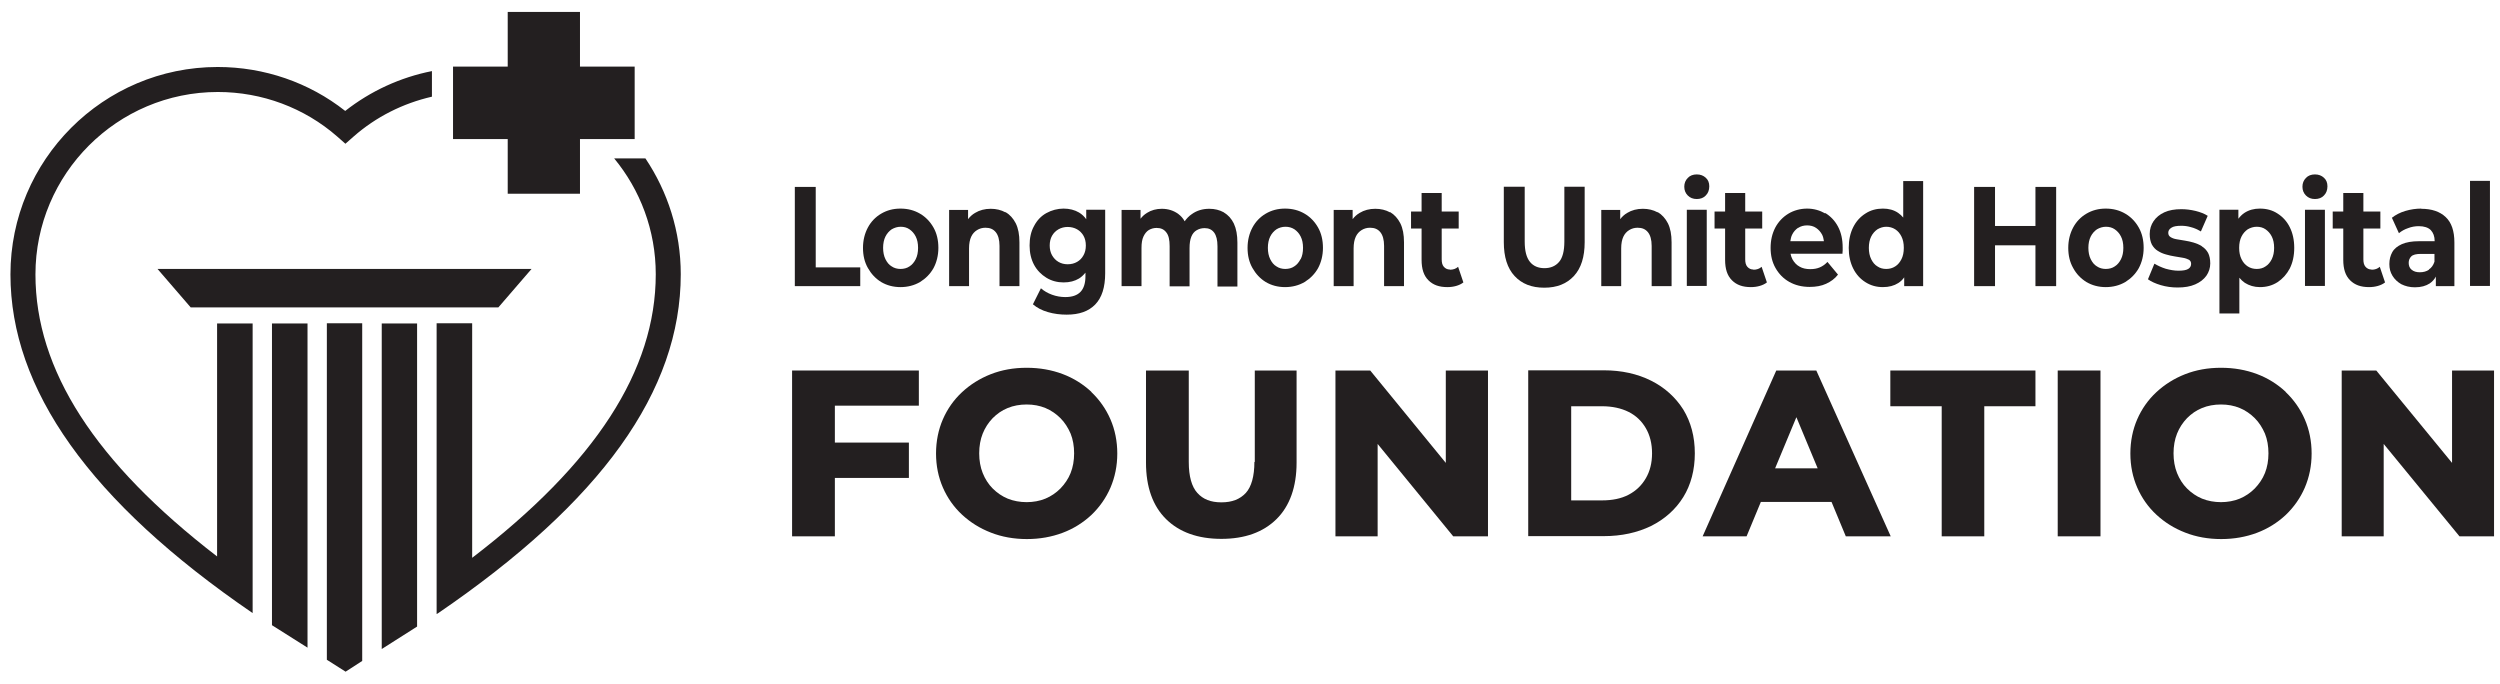 <svg width="128" height="35" viewBox="0 0 128 35" fill="none" xmlns="http://www.w3.org/2000/svg">
<g clip-path="url(#clip0_447_2)">
<path d="M12.935 16.56H11.115V28.49C4.865 23.68 1.815 18.94 1.815 14.05C1.815 8.9 6.005 4.71 11.155 4.71C13.415 4.71 15.585 5.52 17.265 6.99L17.685 7.36L18.105 6.99C19.255 5.98 20.635 5.29 22.115 4.95V3.64C20.495 3.96 18.975 4.66 17.675 5.68C15.825 4.22 13.525 3.43 11.145 3.43C5.295 3.43 0.535 8.19 0.535 14.05C0.535 19.91 4.585 25.68 12.935 31.39V16.56Z" fill="#231F20"/>
<path d="M22.355 31.44L22.425 31.4C30.785 25.69 34.855 20.02 34.855 14.04C34.855 11.85 34.185 9.81 33.045 8.11H31.445C32.775 9.72 33.575 11.79 33.575 14.04C33.575 18.96 30.485 23.73 24.175 28.56V16.55H22.355V31.44Z" fill="#231F20"/>
<path d="M16.735 33.78L17.695 34.39L18.545 33.84V16.55H16.735V33.78Z" fill="#231F20"/>
<path d="M41.765 9.57H40.695V14.65H44.045V13.69H41.765V9.57Z" fill="#231F20"/>
<path d="M47.105 10.94C46.815 10.77 46.485 10.68 46.105 10.68C45.725 10.68 45.405 10.77 45.115 10.94C44.825 11.11 44.595 11.35 44.435 11.65C44.275 11.95 44.185 12.3 44.185 12.69C44.185 13.08 44.265 13.42 44.435 13.72C44.605 14.02 44.825 14.26 45.115 14.44C45.405 14.61 45.735 14.7 46.105 14.7C46.475 14.7 46.815 14.61 47.105 14.44C47.395 14.26 47.625 14.03 47.795 13.73C47.955 13.43 48.045 13.08 48.045 12.69C48.045 12.3 47.965 11.95 47.795 11.65C47.625 11.35 47.395 11.11 47.105 10.94ZM46.885 13.27C46.805 13.43 46.695 13.56 46.565 13.64C46.435 13.73 46.275 13.77 46.105 13.77C45.945 13.77 45.785 13.73 45.655 13.64C45.515 13.56 45.415 13.43 45.335 13.27C45.255 13.11 45.215 12.91 45.215 12.69C45.215 12.47 45.255 12.27 45.335 12.11C45.415 11.95 45.525 11.83 45.655 11.74C45.795 11.66 45.945 11.61 46.115 11.61C46.285 11.61 46.435 11.65 46.565 11.74C46.695 11.83 46.805 11.95 46.885 12.11C46.965 12.27 47.005 12.46 47.005 12.69C47.005 12.92 46.965 13.11 46.885 13.27Z" fill="#231F20"/>
<path d="M51.475 10.87C51.255 10.75 51.005 10.69 50.725 10.69C50.425 10.69 50.155 10.76 49.925 10.9C49.785 10.98 49.665 11.09 49.565 11.22V10.75H48.595V14.65H49.615V12.72C49.615 12.47 49.655 12.27 49.725 12.12C49.795 11.97 49.895 11.86 50.025 11.78C50.155 11.7 50.295 11.66 50.455 11.66C50.685 11.66 50.855 11.73 50.985 11.89C51.105 12.04 51.175 12.27 51.175 12.59V14.65H52.195V12.41C52.195 12.01 52.135 11.69 52.005 11.43C51.875 11.18 51.705 10.99 51.485 10.86" fill="#231F20"/>
<path d="M55.625 11.24C55.525 11.09 55.395 10.97 55.245 10.88C55.025 10.75 54.755 10.68 54.455 10.68C54.155 10.68 53.845 10.76 53.575 10.91C53.305 11.06 53.095 11.28 52.945 11.57C52.785 11.85 52.715 12.19 52.715 12.57C52.715 12.95 52.795 13.28 52.945 13.56C53.095 13.84 53.315 14.06 53.575 14.22C53.835 14.38 54.135 14.46 54.455 14.46C54.775 14.46 55.025 14.39 55.245 14.26C55.375 14.18 55.475 14.08 55.575 13.96V14.14C55.575 14.49 55.495 14.76 55.325 14.94C55.155 15.12 54.895 15.21 54.545 15.21C54.315 15.21 54.085 15.17 53.865 15.09C53.645 15.01 53.455 14.9 53.295 14.76L52.885 15.58C53.095 15.76 53.345 15.89 53.655 15.98C53.965 16.07 54.285 16.11 54.615 16.11C55.255 16.11 55.735 15.94 56.075 15.59C56.415 15.24 56.585 14.71 56.585 13.99V10.74H55.615V11.24H55.625ZM55.145 13.41C55.005 13.49 54.845 13.53 54.665 13.53C54.485 13.53 54.335 13.49 54.195 13.41C54.055 13.33 53.945 13.21 53.865 13.07C53.785 12.93 53.745 12.76 53.745 12.57C53.745 12.38 53.785 12.21 53.865 12.07C53.945 11.93 54.055 11.82 54.195 11.74C54.335 11.66 54.495 11.62 54.665 11.62C54.835 11.62 55.005 11.66 55.145 11.74C55.285 11.82 55.395 11.93 55.475 12.07C55.555 12.21 55.595 12.38 55.595 12.57C55.595 12.76 55.555 12.93 55.475 13.07C55.395 13.22 55.285 13.33 55.145 13.41Z" fill="#231F20"/>
<path d="M62.655 10.87C62.435 10.75 62.195 10.69 61.915 10.69C61.575 10.69 61.275 10.78 61.025 10.96C60.875 11.06 60.755 11.19 60.655 11.33C60.575 11.18 60.465 11.06 60.335 10.96C60.095 10.78 59.805 10.69 59.485 10.69C59.205 10.69 58.945 10.76 58.725 10.9C58.595 10.98 58.485 11.08 58.395 11.2V10.75H57.425V14.65H58.445V12.69C58.445 12.45 58.475 12.26 58.545 12.11C58.615 11.96 58.705 11.85 58.815 11.78C58.935 11.71 59.065 11.67 59.215 11.67C59.435 11.67 59.595 11.74 59.715 11.9C59.835 12.05 59.885 12.28 59.885 12.6V14.66H60.905V12.7C60.905 12.46 60.935 12.27 60.995 12.12C61.055 11.97 61.145 11.86 61.265 11.79C61.385 11.72 61.515 11.68 61.675 11.68C61.885 11.68 62.045 11.75 62.165 11.91C62.275 12.06 62.335 12.29 62.335 12.61V14.67H63.355V12.43C63.355 12.03 63.295 11.71 63.175 11.45C63.055 11.2 62.885 11.01 62.665 10.88" fill="#231F20"/>
<path d="M66.795 10.94C66.505 10.77 66.175 10.68 65.795 10.68C65.415 10.68 65.095 10.77 64.805 10.94C64.515 11.11 64.285 11.35 64.125 11.65C63.965 11.95 63.875 12.3 63.875 12.69C63.875 13.08 63.955 13.42 64.125 13.72C64.295 14.02 64.515 14.26 64.805 14.44C65.095 14.61 65.425 14.7 65.795 14.7C66.165 14.7 66.505 14.61 66.795 14.44C67.085 14.26 67.315 14.03 67.485 13.73C67.645 13.43 67.735 13.08 67.735 12.69C67.735 12.3 67.655 11.95 67.485 11.65C67.315 11.35 67.085 11.11 66.795 10.94ZM66.585 13.27C66.505 13.43 66.395 13.56 66.265 13.64C66.135 13.73 65.975 13.77 65.805 13.77C65.645 13.77 65.485 13.73 65.355 13.64C65.215 13.56 65.115 13.43 65.035 13.27C64.955 13.11 64.915 12.91 64.915 12.69C64.915 12.47 64.955 12.27 65.035 12.11C65.115 11.95 65.225 11.83 65.355 11.74C65.485 11.66 65.645 11.61 65.815 11.61C65.985 11.61 66.135 11.65 66.275 11.74C66.405 11.83 66.515 11.95 66.595 12.11C66.675 12.27 66.715 12.46 66.715 12.69C66.715 12.92 66.675 13.11 66.595 13.27" fill="#231F20"/>
<path d="M71.165 10.87C70.945 10.75 70.695 10.69 70.415 10.69C70.115 10.69 69.845 10.76 69.615 10.9C69.475 10.98 69.355 11.09 69.255 11.22V10.75H68.285V14.65H69.305V12.72C69.305 12.47 69.345 12.27 69.415 12.12C69.485 11.97 69.585 11.86 69.715 11.78C69.845 11.7 69.985 11.66 70.145 11.66C70.375 11.66 70.545 11.73 70.675 11.89C70.795 12.04 70.865 12.27 70.865 12.59V14.65H71.885V12.41C71.885 12.01 71.825 11.69 71.695 11.43C71.565 11.18 71.395 10.99 71.175 10.86" fill="#231F20"/>
<path d="M74.235 13.8C74.105 13.8 74.005 13.75 73.925 13.66C73.845 13.57 73.815 13.44 73.815 13.28V11.7H74.685V10.83H73.815V9.88H72.785V10.83H72.245V11.7H72.785V13.3C72.785 13.77 72.895 14.11 73.135 14.35C73.375 14.59 73.685 14.7 74.105 14.7C74.265 14.7 74.415 14.68 74.555 14.64C74.695 14.6 74.825 14.54 74.925 14.46L74.655 13.66C74.545 13.76 74.405 13.81 74.235 13.81" fill="#231F20"/>
<path d="M80.095 12.37C80.095 12.85 80.005 13.2 79.825 13.41C79.645 13.62 79.395 13.73 79.075 13.73C78.755 13.73 78.505 13.62 78.335 13.41C78.155 13.19 78.065 12.85 78.065 12.37V9.56H76.995V12.4C76.995 13.15 77.175 13.73 77.545 14.13C77.915 14.53 78.415 14.73 79.065 14.73C79.715 14.73 80.215 14.53 80.585 14.13C80.955 13.73 81.135 13.15 81.135 12.4V9.56H80.095V12.37Z" fill="#231F20"/>
<path d="M84.865 10.87C84.645 10.75 84.395 10.69 84.115 10.69C83.815 10.69 83.545 10.76 83.315 10.9C83.175 10.98 83.055 11.09 82.955 11.22V10.75H81.985V14.65H83.005V12.72C83.005 12.47 83.045 12.27 83.115 12.12C83.185 11.97 83.285 11.86 83.415 11.78C83.545 11.7 83.685 11.66 83.845 11.66C84.075 11.66 84.245 11.73 84.375 11.89C84.495 12.04 84.565 12.27 84.565 12.59V14.65H85.585V12.41C85.585 12.01 85.525 11.69 85.395 11.43C85.265 11.18 85.095 10.99 84.875 10.86" fill="#231F20"/>
<path d="M87.385 10.74H86.365V14.64H87.385V10.74Z" fill="#231F20"/>
<path d="M86.875 8.93C86.685 8.93 86.525 8.99 86.415 9.11C86.295 9.23 86.235 9.38 86.235 9.56C86.235 9.74 86.295 9.89 86.415 10.01C86.535 10.13 86.685 10.19 86.875 10.19C87.065 10.19 87.225 10.13 87.335 10.01C87.455 9.89 87.515 9.73 87.515 9.54C87.515 9.35 87.455 9.21 87.335 9.1C87.215 8.99 87.065 8.93 86.875 8.93Z" fill="#231F20"/>
<path d="M89.775 13.8C89.645 13.8 89.545 13.75 89.465 13.66C89.385 13.57 89.355 13.44 89.355 13.28V11.7H90.225V10.83H89.355V9.88H88.325V10.83H87.785V11.7H88.325V13.3C88.325 13.77 88.435 14.11 88.675 14.35C88.915 14.59 89.225 14.7 89.645 14.7C89.805 14.7 89.955 14.68 90.095 14.64C90.235 14.6 90.365 14.54 90.465 14.46L90.195 13.66C90.085 13.76 89.945 13.81 89.775 13.81" fill="#231F20"/>
<path d="M93.455 10.93C93.175 10.77 92.865 10.68 92.525 10.68C92.185 10.68 91.845 10.77 91.565 10.94C91.285 11.11 91.055 11.35 90.895 11.65C90.735 11.96 90.655 12.3 90.655 12.69C90.655 13.08 90.735 13.42 90.905 13.72C91.075 14.02 91.305 14.26 91.605 14.43C91.905 14.6 92.255 14.69 92.655 14.69C92.975 14.69 93.255 14.64 93.495 14.53C93.735 14.42 93.945 14.27 94.105 14.06L93.565 13.41C93.445 13.54 93.315 13.63 93.175 13.69C93.035 13.75 92.875 13.78 92.685 13.78C92.475 13.78 92.285 13.74 92.135 13.65C91.985 13.57 91.865 13.44 91.775 13.28C91.725 13.19 91.695 13.09 91.675 12.99H94.335C94.335 12.99 94.335 12.89 94.345 12.83C94.345 12.77 94.345 12.73 94.345 12.68C94.345 12.26 94.265 11.9 94.105 11.6C93.945 11.3 93.725 11.07 93.445 10.9M92.065 11.67C92.195 11.58 92.355 11.54 92.525 11.54C92.695 11.54 92.855 11.58 92.985 11.67C93.115 11.76 93.215 11.87 93.295 12.02C93.345 12.12 93.365 12.23 93.385 12.35H91.665C91.685 12.23 91.705 12.12 91.755 12.02C91.825 11.87 91.935 11.75 92.065 11.66" fill="#231F20"/>
<path d="M97.455 11.15C97.375 11.05 97.285 10.97 97.185 10.9C96.965 10.75 96.705 10.68 96.405 10.68C96.075 10.68 95.775 10.76 95.515 10.93C95.245 11.1 95.035 11.33 94.885 11.63C94.735 11.93 94.655 12.28 94.655 12.69C94.655 13.1 94.735 13.45 94.885 13.75C95.035 14.05 95.245 14.28 95.515 14.45C95.785 14.62 96.075 14.7 96.405 14.7C96.715 14.7 96.975 14.63 97.195 14.49C97.305 14.42 97.415 14.32 97.495 14.2V14.65H98.465V9.27H97.445V11.16L97.455 11.15ZM97.355 13.27C97.275 13.43 97.165 13.56 97.035 13.64C96.895 13.73 96.745 13.77 96.575 13.77C96.405 13.77 96.255 13.73 96.125 13.64C95.985 13.56 95.885 13.43 95.805 13.27C95.725 13.11 95.685 12.91 95.685 12.69C95.685 12.47 95.725 12.27 95.805 12.11C95.885 11.95 95.995 11.83 96.125 11.74C96.265 11.66 96.415 11.61 96.575 11.61C96.735 11.61 96.895 11.65 97.035 11.74C97.175 11.83 97.275 11.95 97.355 12.11C97.435 12.27 97.475 12.46 97.475 12.69C97.475 12.92 97.435 13.11 97.355 13.27Z" fill="#231F20"/>
<path d="M104.215 11.57H102.145V9.57H101.075V14.65H102.145V12.56H104.215V14.65H105.275V9.57H104.215V11.57Z" fill="#231F20"/>
<path d="M108.815 10.94C108.525 10.77 108.195 10.68 107.815 10.68C107.435 10.68 107.115 10.77 106.825 10.94C106.535 11.11 106.305 11.35 106.145 11.65C105.985 11.95 105.895 12.3 105.895 12.69C105.895 13.08 105.975 13.42 106.145 13.72C106.305 14.02 106.535 14.26 106.825 14.44C107.115 14.61 107.445 14.7 107.815 14.7C108.185 14.7 108.525 14.61 108.815 14.44C109.105 14.26 109.335 14.03 109.505 13.73C109.665 13.43 109.755 13.08 109.755 12.69C109.755 12.3 109.675 11.95 109.505 11.65C109.335 11.35 109.105 11.11 108.815 10.94ZM108.595 13.27C108.515 13.43 108.405 13.56 108.275 13.64C108.145 13.73 107.985 13.77 107.815 13.77C107.655 13.77 107.495 13.73 107.365 13.64C107.225 13.56 107.125 13.43 107.045 13.27C106.965 13.11 106.925 12.91 106.925 12.69C106.925 12.47 106.965 12.27 107.045 12.11C107.125 11.95 107.235 11.83 107.365 11.74C107.505 11.66 107.655 11.61 107.825 11.61C107.995 11.61 108.145 11.65 108.275 11.74C108.405 11.83 108.515 11.95 108.595 12.11C108.675 12.27 108.715 12.46 108.715 12.69C108.715 12.92 108.675 13.11 108.595 13.27Z" fill="#231F20"/>
<path d="M112.725 12.6C112.595 12.52 112.455 12.46 112.315 12.42C112.165 12.38 112.015 12.34 111.865 12.32C111.715 12.3 111.575 12.27 111.445 12.25C111.315 12.23 111.215 12.19 111.135 12.14C111.055 12.09 111.015 12.02 111.015 11.92C111.015 11.81 111.065 11.73 111.175 11.66C111.275 11.59 111.445 11.56 111.685 11.56C111.845 11.56 112.005 11.58 112.175 11.63C112.345 11.67 112.515 11.75 112.685 11.85L113.035 11.05C112.865 10.94 112.655 10.86 112.415 10.8C112.165 10.74 111.925 10.71 111.685 10.71C111.345 10.71 111.055 10.76 110.815 10.87C110.575 10.98 110.395 11.13 110.265 11.32C110.135 11.51 110.065 11.73 110.065 11.98C110.065 12.2 110.105 12.38 110.175 12.52C110.255 12.66 110.355 12.77 110.485 12.85C110.615 12.93 110.755 12.99 110.905 13.03C111.055 13.07 111.205 13.11 111.355 13.13C111.505 13.15 111.645 13.18 111.775 13.2C111.895 13.22 111.995 13.26 112.075 13.3C112.155 13.35 112.185 13.42 112.185 13.51C112.185 13.62 112.135 13.71 112.035 13.77C111.935 13.83 111.775 13.86 111.535 13.86C111.325 13.86 111.105 13.82 110.885 13.76C110.665 13.69 110.475 13.6 110.305 13.5L109.975 14.3C110.145 14.42 110.365 14.52 110.635 14.6C110.905 14.68 111.195 14.72 111.495 14.72C111.845 14.72 112.145 14.67 112.395 14.56C112.645 14.45 112.825 14.31 112.965 14.12C113.095 13.93 113.165 13.72 113.165 13.49C113.165 13.27 113.125 13.09 113.055 12.95C112.975 12.81 112.875 12.7 112.745 12.62" fill="#231F20"/>
<path d="M116.605 10.93C116.345 10.76 116.045 10.68 115.705 10.68C115.405 10.68 115.145 10.75 114.915 10.9C114.795 10.98 114.695 11.08 114.605 11.2V10.74H113.635V16.05H114.655V14.22C114.735 14.32 114.835 14.41 114.935 14.48C115.155 14.62 115.415 14.7 115.705 14.7C116.045 14.7 116.335 14.62 116.605 14.45C116.865 14.28 117.075 14.05 117.235 13.75C117.385 13.45 117.465 13.1 117.465 12.69C117.465 12.28 117.385 11.93 117.235 11.63C117.085 11.33 116.875 11.1 116.605 10.93ZM116.315 13.27C116.235 13.43 116.125 13.56 115.995 13.64C115.865 13.73 115.715 13.77 115.545 13.77C115.375 13.77 115.225 13.73 115.085 13.64C114.945 13.55 114.845 13.43 114.765 13.27C114.685 13.11 114.645 12.92 114.645 12.69C114.645 12.46 114.685 12.27 114.765 12.11C114.845 11.95 114.955 11.83 115.085 11.74C115.225 11.66 115.375 11.61 115.545 11.61C115.715 11.61 115.865 11.65 115.995 11.74C116.125 11.83 116.235 11.95 116.315 12.11C116.395 12.27 116.435 12.46 116.435 12.69C116.435 12.92 116.395 13.1 116.315 13.27Z" fill="#231F20"/>
<path d="M118.525 8.93C118.335 8.93 118.175 8.99 118.065 9.11C117.945 9.23 117.885 9.38 117.885 9.56C117.885 9.74 117.945 9.89 118.065 10.01C118.185 10.13 118.335 10.19 118.525 10.19C118.715 10.19 118.875 10.13 118.985 10.01C119.105 9.89 119.165 9.73 119.165 9.54C119.165 9.35 119.105 9.21 118.985 9.1C118.865 8.99 118.715 8.93 118.525 8.93Z" fill="#231F20"/>
<path d="M119.035 10.74H118.015V14.64H119.035V10.74Z" fill="#231F20"/>
<path d="M121.425 13.8C121.295 13.8 121.195 13.75 121.115 13.66C121.035 13.57 121.005 13.44 121.005 13.28V11.7H121.875V10.83H121.005V9.88H119.975V10.83H119.435V11.7H119.975V13.3C119.975 13.77 120.085 14.11 120.325 14.35C120.565 14.59 120.875 14.7 121.295 14.7C121.455 14.7 121.605 14.68 121.745 14.64C121.885 14.6 122.015 14.54 122.115 14.46L121.845 13.66C121.735 13.76 121.595 13.81 121.425 13.81" fill="#231F20"/>
<path d="M123.975 10.68C123.695 10.68 123.425 10.72 123.155 10.8C122.885 10.88 122.655 11 122.465 11.15L122.825 11.94C122.955 11.83 123.115 11.74 123.295 11.68C123.475 11.61 123.655 11.58 123.845 11.58C124.115 11.58 124.325 11.65 124.455 11.78C124.585 11.92 124.655 12.1 124.655 12.35H123.855C123.495 12.35 123.205 12.4 122.975 12.5C122.755 12.6 122.585 12.73 122.485 12.91C122.385 13.09 122.335 13.29 122.335 13.52C122.335 13.75 122.385 13.94 122.495 14.12C122.605 14.3 122.755 14.44 122.945 14.55C123.145 14.65 123.375 14.71 123.645 14.71C123.955 14.71 124.205 14.64 124.405 14.51C124.535 14.42 124.645 14.3 124.715 14.16V14.65H125.665V12.42C125.665 11.82 125.515 11.39 125.215 11.11C124.915 10.83 124.505 10.69 123.965 10.69M124.365 13.81C124.225 13.9 124.075 13.94 123.895 13.94C123.715 13.94 123.585 13.9 123.475 13.81C123.375 13.73 123.325 13.61 123.325 13.46C123.325 13.33 123.365 13.22 123.455 13.13C123.545 13.04 123.705 13 123.945 13H124.645V13.4C124.585 13.58 124.495 13.71 124.355 13.8" fill="#231F20"/>
<path d="M127.485 9.26H126.465V14.64H127.485V9.26Z" fill="#231F20"/>
<path fill-rule="evenodd" clip-rule="evenodd" d="M27.215 13.77H8.065L9.765 15.74H25.515L27.215 13.77Z" fill="#231F20"/>
<path d="M32.495 3.41H29.695V0.61H25.995V3.41H23.195V7.12H25.995V9.92H29.695V7.12H32.495V3.41Z" fill="#231F20"/>
<path d="M15.745 16.56H13.925V32.01L15.745 33.16V16.56Z" fill="#231F20"/>
<path d="M21.355 32.08L19.545 33.23V16.56H21.355V32.08Z" fill="#231F20"/>
<path d="M40.555 27.46H42.745V24.47H46.535V22.66H42.745V20.77H47.045V18.97H40.555V27.46Z" fill="#231F20"/>
<path d="M55.875 20.06C55.455 19.67 54.965 19.36 54.405 19.15C53.845 18.94 53.235 18.83 52.565 18.83C51.895 18.83 51.285 18.94 50.725 19.16C50.165 19.38 49.675 19.69 49.255 20.08C48.835 20.47 48.505 20.94 48.275 21.47C48.045 22 47.925 22.59 47.925 23.22C47.925 23.85 48.045 24.43 48.275 24.96C48.505 25.49 48.835 25.96 49.255 26.35C49.675 26.74 50.165 27.05 50.735 27.27C51.295 27.49 51.915 27.6 52.575 27.6C53.235 27.6 53.845 27.49 54.405 27.28C54.965 27.07 55.455 26.76 55.875 26.37C56.295 25.97 56.625 25.5 56.855 24.97C57.085 24.43 57.205 23.85 57.205 23.22C57.205 22.59 57.085 22 56.855 21.47C56.625 20.94 56.295 20.47 55.875 20.07M54.995 23.21C54.995 23.58 54.935 23.92 54.815 24.22C54.695 24.52 54.515 24.78 54.295 25.01C54.075 25.23 53.815 25.41 53.525 25.53C52.945 25.77 52.185 25.77 51.595 25.53C51.305 25.41 51.045 25.23 50.825 25.01C50.605 24.79 50.435 24.52 50.315 24.22C50.195 23.92 50.135 23.58 50.135 23.21C50.135 22.84 50.195 22.5 50.315 22.2C50.435 21.9 50.605 21.64 50.825 21.41C51.045 21.19 51.295 21.01 51.595 20.89C51.885 20.77 52.215 20.71 52.565 20.71C52.915 20.71 53.235 20.77 53.525 20.89C53.815 21.01 54.075 21.19 54.295 21.41C54.515 21.63 54.685 21.9 54.815 22.2C54.935 22.5 54.995 22.84 54.995 23.21Z" fill="#231F20"/>
<path d="M64.225 23.65C64.225 24.38 64.075 24.92 63.785 25.24C63.485 25.56 63.085 25.72 62.535 25.72C61.985 25.72 61.595 25.56 61.305 25.24C61.015 24.92 60.865 24.39 60.865 23.65V18.97H58.675V23.69C58.675 24.94 59.025 25.91 59.705 26.58C60.385 27.25 61.335 27.59 62.535 27.59C63.735 27.59 64.675 27.25 65.355 26.58C66.035 25.91 66.385 24.93 66.385 23.69V18.97H64.245V23.65H64.225Z" fill="#231F20"/>
<path d="M74.025 23.7L70.155 18.97H68.375V27.46H70.535V22.73L74.405 27.46H76.185V18.97H74.025V23.7Z" fill="#231F20"/>
<path d="M84.535 19.49C83.835 19.14 83.025 18.96 82.115 18.96H78.245V27.45H82.115C83.025 27.45 83.835 27.27 84.535 26.93C85.235 26.58 85.795 26.08 86.185 25.45C86.575 24.82 86.775 24.06 86.775 23.21C86.775 22.36 86.575 21.61 86.185 20.97C85.785 20.34 85.235 19.84 84.535 19.49ZM80.445 20.8H82.025C82.545 20.8 83.005 20.9 83.385 21.09C83.765 21.28 84.055 21.56 84.265 21.92C84.475 22.28 84.585 22.71 84.585 23.21C84.585 23.71 84.475 24.13 84.265 24.49C84.055 24.85 83.765 25.13 83.385 25.33C83.005 25.53 82.545 25.62 82.025 25.62H80.445V20.79V20.8Z" fill="#231F20"/>
<path d="M90.945 18.97L87.175 27.46H89.425L90.155 25.7H93.775L94.505 27.46H96.805L92.995 18.97H90.935H90.945ZM90.885 23.98L91.975 21.36L93.065 23.98H90.885Z" fill="#231F20"/>
<path d="M96.785 20.8H99.415V27.46H101.595V20.8H104.215V18.97H96.785V20.8Z" fill="#231F20"/>
<path d="M107.545 18.97H105.355V27.46H107.545V18.97Z" fill="#231F20"/>
<path d="M117.025 20.06C116.605 19.67 116.115 19.36 115.555 19.15C114.995 18.94 114.385 18.83 113.715 18.83C113.045 18.83 112.435 18.94 111.875 19.16C111.315 19.38 110.825 19.69 110.405 20.08C109.985 20.47 109.655 20.94 109.425 21.47C109.195 22 109.075 22.59 109.075 23.22C109.075 23.85 109.195 24.43 109.425 24.96C109.655 25.49 109.985 25.96 110.405 26.35C110.825 26.74 111.315 27.05 111.885 27.27C112.445 27.49 113.065 27.6 113.725 27.6C114.385 27.6 114.995 27.49 115.555 27.28C116.115 27.07 116.605 26.76 117.025 26.37C117.445 25.97 117.775 25.5 118.005 24.97C118.235 24.43 118.355 23.85 118.355 23.22C118.355 22.59 118.235 22 118.005 21.47C117.775 20.94 117.445 20.47 117.025 20.07M116.145 23.21C116.145 23.58 116.085 23.92 115.965 24.22C115.845 24.52 115.665 24.78 115.445 25.01C115.225 25.23 114.965 25.41 114.675 25.53C114.095 25.77 113.335 25.77 112.745 25.53C112.455 25.41 112.195 25.23 111.975 25.01C111.755 24.79 111.585 24.52 111.465 24.22C111.345 23.92 111.285 23.58 111.285 23.21C111.285 22.84 111.345 22.5 111.465 22.2C111.585 21.9 111.755 21.64 111.975 21.41C112.195 21.19 112.445 21.01 112.745 20.89C113.035 20.77 113.365 20.71 113.715 20.71C114.065 20.71 114.385 20.77 114.675 20.89C114.965 21.01 115.225 21.19 115.445 21.41C115.665 21.63 115.835 21.9 115.965 22.2C116.085 22.5 116.145 22.84 116.145 23.21Z" fill="#231F20"/>
<path d="M125.545 18.97V23.7L121.665 18.97H119.895V27.46H122.045V22.73L125.925 27.46H127.695V18.97H125.545Z" fill="#231F20"/>
</g>
<defs>
<clipPath id="clip0_447_2">
<rect width="127.16" height="33.78" fill="white" transform="translate(0.535 0.61)"/>
</clipPath>
</defs>
</svg>
